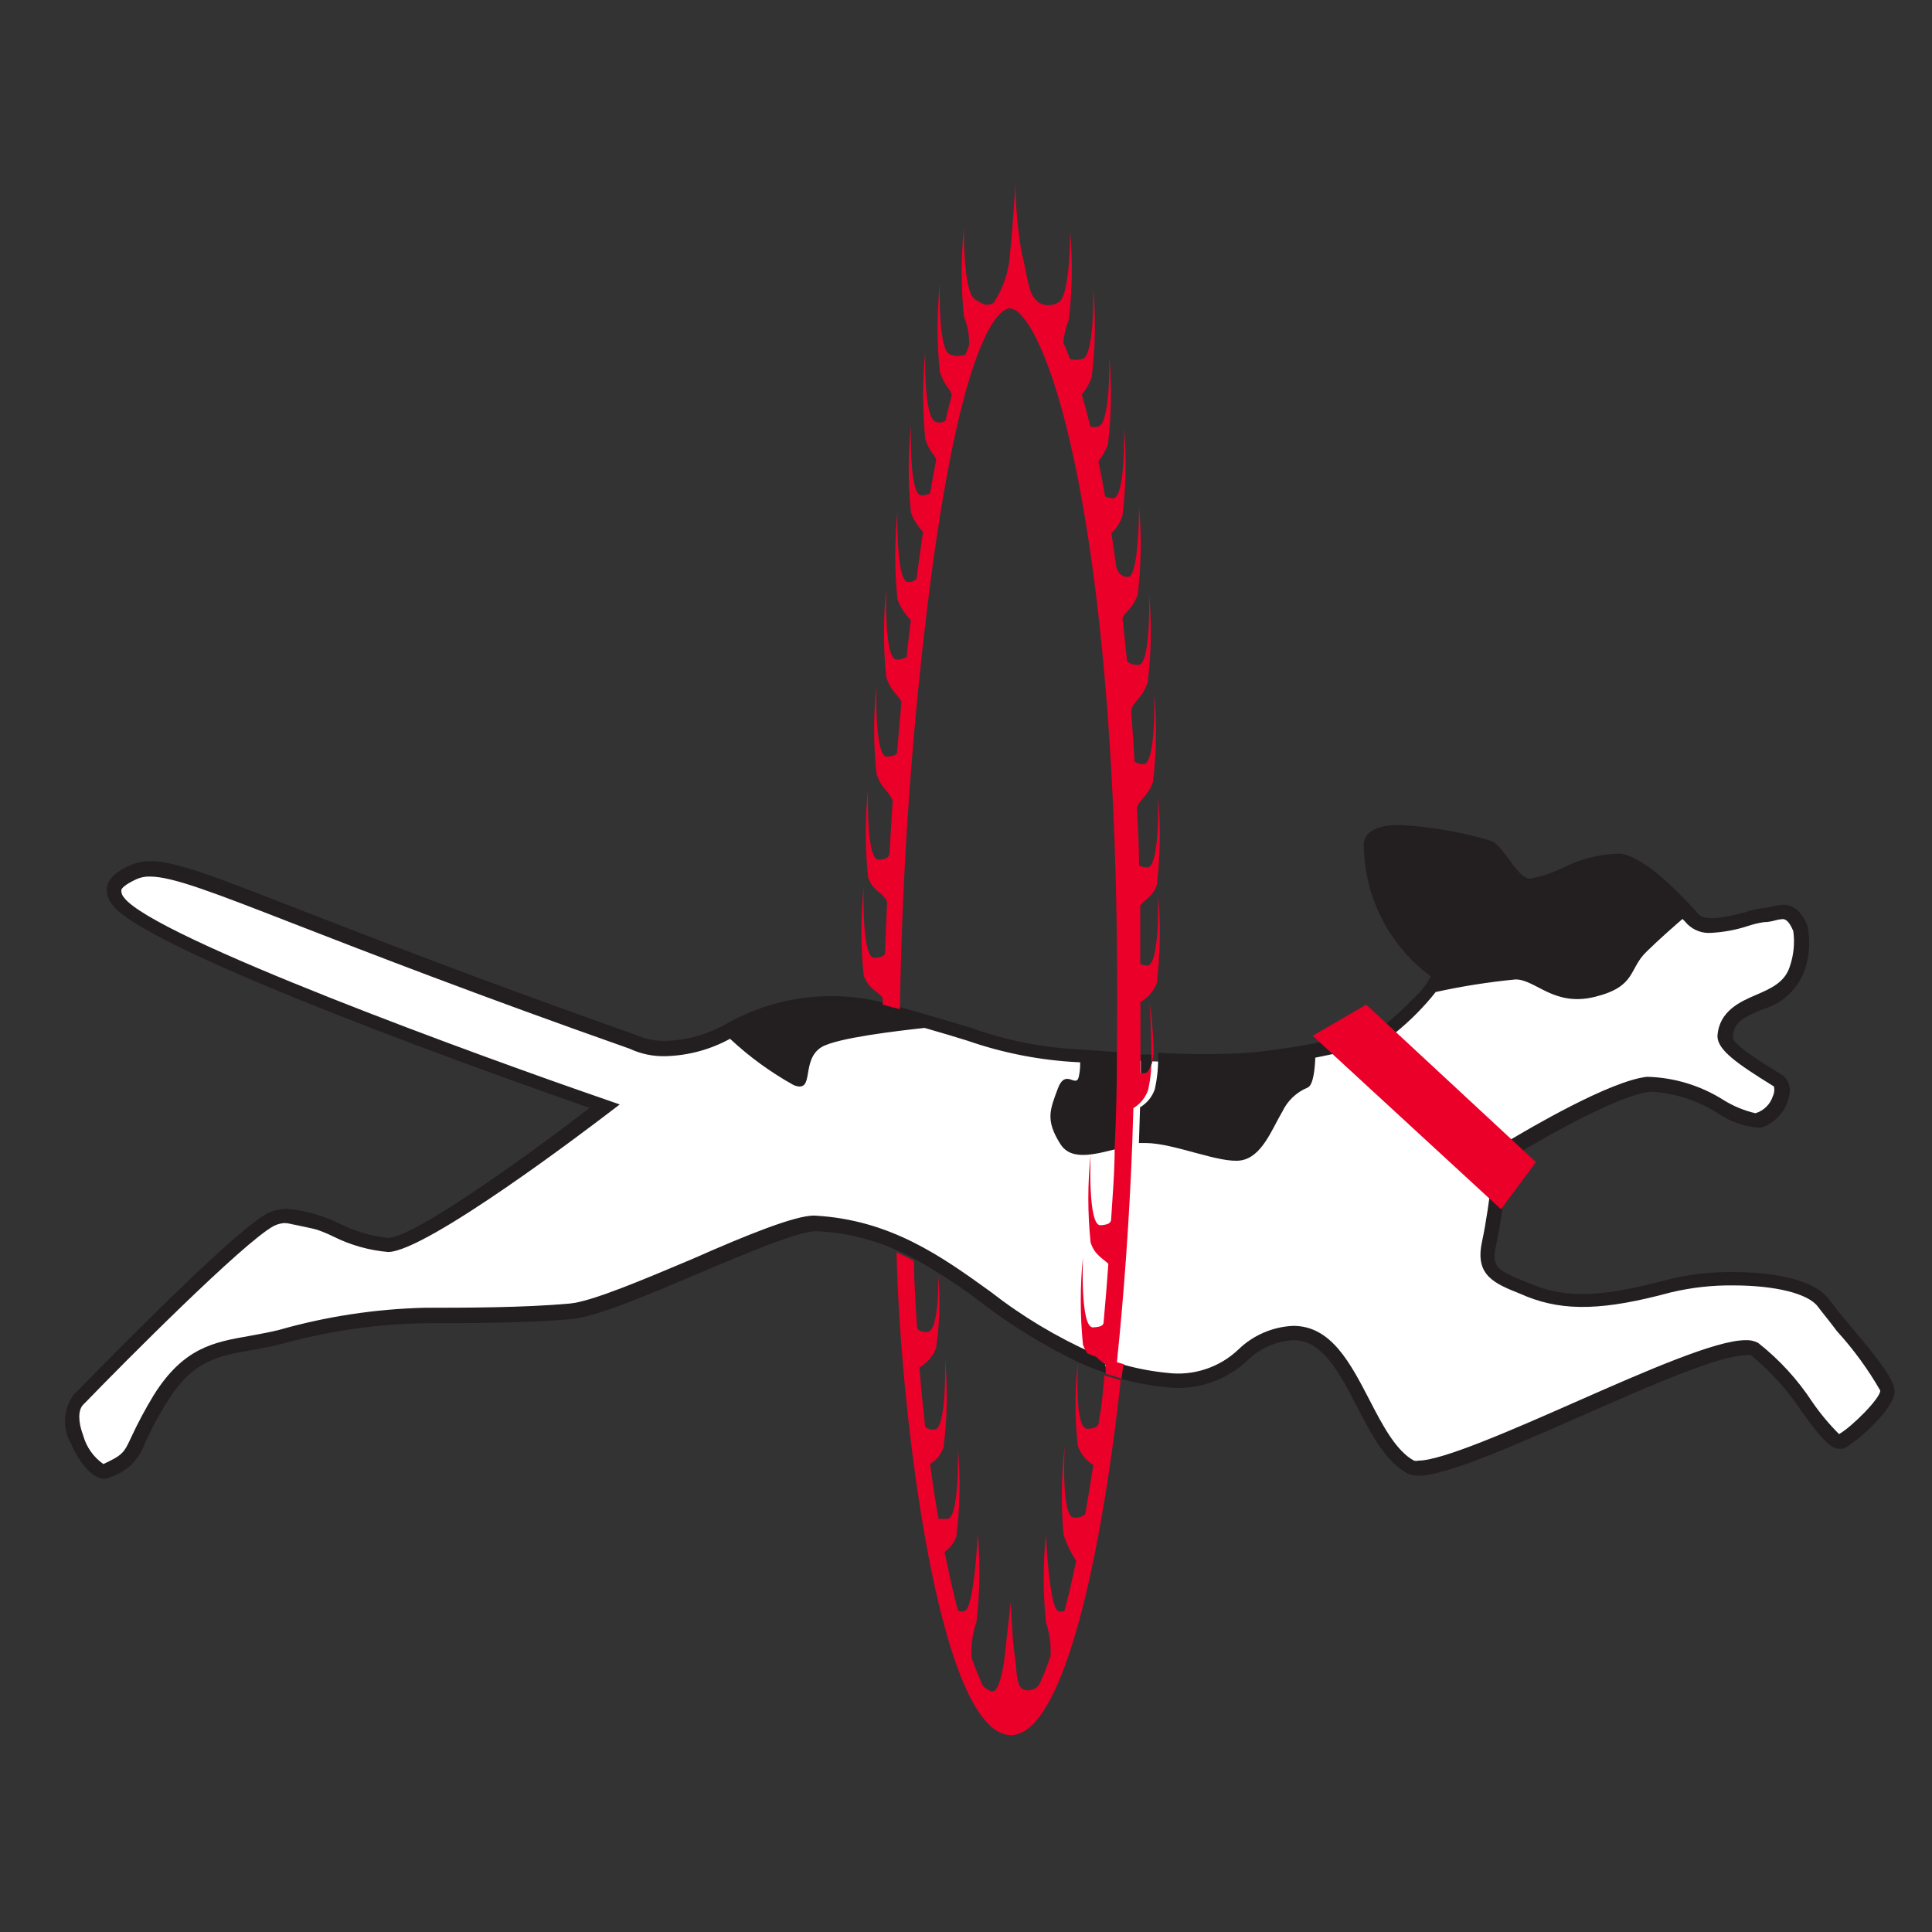 <svg width="64" height="64" viewBox="0 0 64 64" fill="none" xmlns="http://www.w3.org/2000/svg">
<rect x="0" y="0" width="64" height="64" fill="#333333" stroke="none"/>
<path d="M49.957 38.097C49.957 38.097 53.289 36.043 54.623 35.903C55.957 35.764 57.639 37.244 58.253 37.105C58.866 36.966 59.227 35.992 58.885 35.79C58.057 35.278 57.108 34.702 57.127 34.335C57.178 33.001 59.1 33.406 59.498 32.078C59.654 31.654 59.702 31.197 59.637 30.75C59.283 29.89 58.853 30.314 58.442 30.314C58.031 30.314 56.596 31.009 56.084 30.453C55.572 29.896 54.44 28.651 53.618 28.512C52.796 28.373 51.253 29.346 50.64 29.346C50.026 29.346 49.647 28.164 49.236 28.025C48.825 27.886 45.512 27.045 45.373 27.911C45.368 28.741 45.563 29.56 45.941 30.298C46.32 31.037 46.871 31.673 47.548 32.154C48.009 32.476 45.904 34.184 45.904 34.184L49.957 38.097Z" fill="white"/>
<path d="M9.021 40.418C7.959 40.993 3.893 45.129 2.66 46.381C2.028 47.013 3.115 48.954 3.583 48.733C4.715 48.202 4.215 48.196 5.36 46.362C6.504 44.528 7.687 44.718 9.331 44.3C10.903 43.865 12.524 43.631 14.155 43.605C15.489 43.605 17.437 43.605 18.98 43.466C20.523 43.327 25.935 40.5 27.086 40.557C31.898 40.797 33.523 45.173 38.695 45.717C41.022 45.957 41.224 44.155 42.9 44.155C44.854 44.155 45.252 47.766 46.795 48.581C47.908 49.214 57.051 44.029 58.177 44.705C59.208 45.337 60.643 47.93 61.016 47.766C61.389 47.601 62.578 46.501 62.578 46.077C62.578 45.654 60.902 43.82 60.434 43.181C59.764 42.277 56.836 42.208 55.3 42.625C52.954 43.257 51.708 43.181 50.678 42.764C49.647 42.347 49.141 42.208 49.35 41.24C49.527 40.374 49.653 39.299 49.653 39.299L44.727 34.588C43.648 34.848 42.551 35.034 41.446 35.145C39.563 35.233 37.675 35.184 35.799 34.999C33.333 34.867 33.023 34.449 29.274 33.475C27.561 33.052 25.75 33.301 24.215 34.171C22.249 35.202 21.054 34.531 21.054 34.531C8.18 29.991 5.752 28.347 4.513 28.904C3.88 29.182 3.691 29.46 4 29.878C5.265 31.541 20.112 36.662 20.112 36.662C20.112 36.662 14.162 41.24 12.929 41.24" fill="white"/>
<path d="M36.236 44.864C36.353 45.001 36.487 45.124 36.634 45.23C36.634 45.325 36.634 45.414 36.634 45.509L37.178 45.673L37.235 45.193C36.896 45.101 36.562 44.991 36.236 44.864Z" fill="#EA0029"/>
<path d="M35.698 45.154C35.698 45.053 35.698 44.99 35.698 44.99C35.698 44.99 35.705 45.053 35.698 45.154Z" fill="#EA0029"/>
<path d="M37.924 35.562C38.069 35.562 38.158 35.29 38.215 34.93H37.791C37.791 35.145 37.791 35.36 37.791 35.562H37.924Z" fill="#231F20"/>
<path d="M59.871 30.655C59.682 30.2 59.422 29.973 59.075 29.973C58.951 29.978 58.828 29.997 58.708 30.029C58.628 30.055 58.545 30.07 58.461 30.074C58.246 30.095 58.034 30.142 57.829 30.213C57.273 30.371 56.501 30.535 56.274 30.295L56.223 30.232C55.635 29.6 54.547 28.424 53.694 28.278C53.011 28.283 52.339 28.45 51.733 28.765C51.4 28.928 51.044 29.043 50.678 29.106C50.444 29.106 50.191 28.74 49.989 28.474C49.786 28.209 49.596 27.911 49.356 27.842C48.387 27.555 47.387 27.383 46.378 27.329C45.644 27.329 45.24 27.526 45.177 27.918C45.173 28.778 45.372 29.627 45.757 30.396C46.143 31.165 46.704 31.832 47.396 32.344C47.262 32.604 47.082 32.837 46.865 33.033C46.525 33.388 46.162 33.72 45.777 34.026L45.569 34.197L49.95 38.42L50.102 38.319C50.102 38.319 53.409 36.289 54.674 36.163C55.47 36.202 56.242 36.451 56.912 36.884C57.333 37.172 57.825 37.337 58.335 37.358C58.578 37.278 58.794 37.133 58.96 36.94C59.126 36.746 59.236 36.51 59.277 36.258C59.303 36.142 59.296 36.022 59.257 35.91C59.218 35.798 59.148 35.7 59.056 35.626L58.986 35.581C58.442 35.246 57.424 34.62 57.406 34.38C57.406 33.868 57.766 33.697 58.373 33.438C58.689 33.352 58.981 33.193 59.224 32.973C59.466 32.754 59.654 32.479 59.77 32.173C59.943 31.686 59.978 31.161 59.871 30.655ZM59.29 32.015C59.125 32.546 58.657 32.748 58.158 32.963C57.658 33.178 56.944 33.488 56.893 34.323C56.893 34.785 57.563 35.246 58.695 35.948L58.765 35.992C58.789 36.101 58.776 36.215 58.727 36.315C58.684 36.448 58.609 36.569 58.509 36.667C58.408 36.765 58.286 36.837 58.151 36.877C57.778 36.791 57.421 36.643 57.096 36.441C56.338 35.96 55.464 35.694 54.566 35.67C53.346 35.796 50.646 37.39 49.957 37.801L46.226 34.209C46.719 33.81 47.166 33.359 47.56 32.862C48.432 32.67 49.315 32.531 50.203 32.445C50.88 32.445 51.468 33.362 52.84 33.02C54.212 32.679 53.947 32.097 54.541 31.528C54.977 31.098 55.496 30.649 55.736 30.441L55.844 30.554L55.894 30.611C55.998 30.714 56.123 30.793 56.261 30.844C56.398 30.894 56.545 30.914 56.691 30.902C57.111 30.879 57.525 30.801 57.924 30.668C58.089 30.614 58.258 30.573 58.43 30.548C58.554 30.546 58.677 30.526 58.797 30.491C58.877 30.468 58.96 30.453 59.043 30.447C59.106 30.447 59.239 30.447 59.404 30.839C59.459 31.235 59.42 31.637 59.29 32.015Z" fill="#231F20"/>
<path d="M61.212 43.826C60.94 43.51 60.706 43.194 60.58 43.036C59.985 42.227 58.164 42.138 57.418 42.138C56.675 42.13 55.933 42.217 55.211 42.397C53.15 42.954 51.892 43.03 50.741 42.543L50.564 42.473C49.622 42.094 49.4 41.98 49.552 41.291C49.736 40.425 49.856 39.394 49.862 39.324V39.211L44.759 34.323H44.633C43.566 34.582 42.482 34.766 41.389 34.873C40.38 34.935 39.369 34.935 38.36 34.873C38.379 35.281 38.343 35.689 38.253 36.087C38.165 36.336 37.992 36.546 37.766 36.681L37.728 37.864H37.949C38.885 37.864 40.415 38.553 41.111 38.439C41.806 38.325 42.135 37.402 42.477 36.827C42.649 36.463 42.951 36.177 43.324 36.024C43.507 35.941 43.558 35.391 43.571 35.037C44.045 34.942 44.443 34.854 44.633 34.81L49.381 39.35C49.343 39.653 49.236 40.475 49.09 41.152C48.857 42.258 49.502 42.517 50.393 42.871L50.57 42.947C51.835 43.453 53.163 43.403 55.338 42.815C56.021 42.651 56.722 42.572 57.424 42.581C58.809 42.581 59.903 42.853 60.219 43.283C60.358 43.472 60.605 43.763 60.852 44.098C61.4 44.699 61.882 45.359 62.287 46.065C62.287 46.324 61.338 47.272 60.921 47.506C60.595 47.18 60.298 46.824 60.036 46.444C59.548 45.698 58.941 45.036 58.24 44.484C58.111 44.417 57.967 44.387 57.823 44.395C56.855 44.395 54.585 45.388 52.189 46.444C50.026 47.399 47.763 48.385 46.985 48.385C46.938 48.399 46.887 48.399 46.84 48.385C46.245 48.063 45.796 47.209 45.373 46.387C44.74 45.173 44.108 43.921 42.843 43.921C42.167 43.949 41.523 44.224 41.035 44.693C40.723 44.993 40.347 45.22 39.935 45.355C39.524 45.491 39.087 45.533 38.657 45.477C38.168 45.429 37.683 45.338 37.209 45.205L37.153 45.685C37.63 45.81 38.116 45.899 38.607 45.951C39.097 46.014 39.596 45.967 40.066 45.813C40.536 45.66 40.966 45.405 41.326 45.066C41.733 44.665 42.273 44.426 42.843 44.395C43.811 44.395 44.367 45.464 44.955 46.602C45.417 47.494 45.891 48.411 46.618 48.809C46.735 48.863 46.863 48.889 46.991 48.885C47.889 48.885 50.071 47.924 52.385 46.906C54.699 45.888 56.963 44.895 57.829 44.895C57.887 44.882 57.948 44.882 58.006 44.895C58.647 45.42 59.205 46.038 59.663 46.729C60.295 47.608 60.63 47.993 60.927 47.993H61.06C61.446 47.823 62.761 46.678 62.761 46.096C62.761 45.748 62.337 45.142 61.212 43.826Z" fill="#231F20"/>
<path d="M36.444 46.887V46.761C36.388 47.203 36.444 47.304 36.033 47.33C35.622 47.355 35.692 45.692 35.705 45.154C35.6 46.066 35.6 46.987 35.705 47.899C35.798 48.162 35.979 48.385 36.217 48.531C36.128 49.1 36.04 49.644 35.951 50.156C35.899 50.2 35.838 50.233 35.773 50.252C35.708 50.272 35.639 50.278 35.572 50.27C35.142 50.27 35.268 47.924 35.268 47.924C35.157 48.89 35.145 49.864 35.23 50.833C35.33 51.141 35.471 51.434 35.648 51.705C35.521 52.337 35.395 52.862 35.262 53.362C35.227 53.378 35.19 53.387 35.151 53.387C35.113 53.387 35.075 53.378 35.041 53.362C34.75 53.172 34.649 50.833 34.649 50.833C34.548 51.799 34.548 52.774 34.649 53.741C34.769 54.101 34.821 54.481 34.8 54.86C34.699 55.168 34.581 55.47 34.446 55.764C34.397 55.859 34.316 55.931 34.216 55.968C34.117 56.006 34.008 56.005 33.909 55.967C33.637 55.878 33.681 55.164 33.612 54.816C33.542 54.468 33.485 53.065 33.485 53.065C33.485 53.065 33.314 54.532 33.295 54.759C33.276 54.987 33.15 55.935 32.916 56.024C32.821 56.068 32.6 55.897 32.549 55.821C32.429 55.562 32.303 55.252 32.182 54.911C32.161 54.51 32.217 54.108 32.347 53.728C32.461 52.763 32.475 51.788 32.391 50.82C32.391 50.82 32.271 53.191 31.98 53.349C31.943 53.371 31.9 53.382 31.857 53.382C31.814 53.382 31.771 53.371 31.734 53.349C31.576 52.761 31.43 52.084 31.291 51.408C31.476 51.284 31.614 51.101 31.683 50.889C31.802 49.924 31.818 48.949 31.734 47.981C31.734 47.981 31.791 50.352 31.367 50.314C31.158 50.314 31.108 50.314 31.089 50.314C30.988 49.732 30.893 49.125 30.81 48.499C31.022 48.371 31.181 48.171 31.259 47.937C31.378 46.971 31.395 45.996 31.31 45.028C31.31 45.028 31.367 47.399 30.943 47.355C30.841 47.359 30.74 47.332 30.652 47.279C30.576 46.647 30.513 45.97 30.456 45.3C30.706 45.158 30.9 44.935 31.006 44.667C31.128 43.86 31.153 43.041 31.082 42.227C31.082 42.227 31.133 44.124 30.709 44.124C30.507 44.124 30.418 44.067 30.381 43.991C30.324 43.169 30.292 42.593 30.273 41.765C30.083 41.664 29.894 41.569 29.698 41.481C29.824 46.874 31.108 57.478 33.492 57.478C35.091 57.478 36.394 52.363 37.127 45.724L36.584 45.559C36.552 45.976 36.501 46.444 36.444 46.887Z" fill="#EA0029"/>
<path d="M35.041 36.062C34.788 36.751 34.617 37.099 35.129 37.902C35.508 38.496 36.35 38.212 37.146 38.022C37.184 36.998 37.209 35.944 37.222 34.861H37.172L35.781 34.766C34.55 34.708 33.336 34.467 32.176 34.051C31.613 33.88 30.912 33.672 30.033 33.419L29.464 33.267L29.28 33.216C27.505 32.764 25.622 33.02 24.032 33.931C23.427 34.271 22.747 34.46 22.053 34.481C21.709 34.487 21.368 34.418 21.054 34.279C15.901 32.458 12.366 31.079 10.02 30.169C6.321 28.727 5.196 28.272 4.329 28.657C4.013 28.797 3.64 29.005 3.552 29.34C3.531 29.452 3.536 29.566 3.566 29.676C3.595 29.785 3.649 29.887 3.722 29.973C4.886 31.541 17.058 35.841 19.53 36.7C17.235 38.477 13.65 41.007 12.859 41.007C12.302 40.949 11.76 40.79 11.259 40.539C10.713 40.269 10.121 40.102 9.514 40.045C9.281 40.044 9.052 40.098 8.844 40.203C7.883 40.722 4.766 43.833 2.521 46.122L2.439 46.204C2.266 46.439 2.167 46.72 2.153 47.011C2.14 47.303 2.213 47.592 2.363 47.842C2.597 48.392 3.033 48.986 3.45 48.986C3.512 48.984 3.572 48.969 3.627 48.942C3.899 48.86 4.146 48.715 4.35 48.518C4.553 48.321 4.707 48.078 4.797 47.81C5.008 47.351 5.247 46.906 5.512 46.476C6.372 45.072 7.194 44.927 8.332 44.724C8.648 44.668 8.964 44.611 9.344 44.516C10.895 44.087 12.495 43.858 14.105 43.833C15.42 43.833 17.405 43.833 18.955 43.694C19.751 43.618 21.421 42.916 23.185 42.164C24.791 41.487 26.454 40.785 27.029 40.785C27.957 40.825 28.868 41.04 29.717 41.417C29.913 41.506 30.102 41.601 30.292 41.702C30.482 41.803 30.836 42.012 31.101 42.176C31.595 42.486 32.069 42.809 32.556 43.188C33.542 43.938 34.601 44.586 35.717 45.123C36.008 45.256 36.305 45.37 36.615 45.477C36.615 45.382 36.615 45.294 36.615 45.199C36.468 45.093 36.334 44.97 36.217 44.832C35.006 44.294 33.866 43.61 32.821 42.796C31.19 41.62 29.495 40.4 26.966 40.267C26.334 40.267 24.759 40.899 22.957 41.696C21.307 42.391 19.6 43.118 18.872 43.182C17.342 43.321 15.37 43.321 14.067 43.321C12.428 43.362 10.8 43.61 9.223 44.061C8.882 44.143 8.553 44.2 8.25 44.257C7.086 44.459 6.074 44.642 5.088 46.223C4.816 46.67 4.569 47.133 4.348 47.608C4.108 48.126 4.07 48.196 3.425 48.499C3.098 48.27 2.862 47.935 2.755 47.551C2.584 47.096 2.584 46.71 2.755 46.533L2.837 46.451C4.102 45.142 8.054 41.165 9.065 40.614C9.202 40.543 9.354 40.509 9.508 40.513C10.052 40.573 10.581 40.729 11.07 40.975C11.628 41.25 12.233 41.419 12.853 41.474C14.117 41.474 19.562 37.326 20.181 36.852L20.529 36.587L20.112 36.441C15.995 35.025 5.088 31.054 4.108 29.732C4.048 29.667 4.016 29.581 4.019 29.492C4.019 29.435 4.121 29.309 4.532 29.119C4.669 29.06 4.818 29.032 4.968 29.037C5.72 29.037 7.099 29.574 9.843 30.643C12.189 31.553 15.73 32.932 20.858 34.74C21.229 34.914 21.637 34.999 22.047 34.987C22.795 34.968 23.527 34.771 24.184 34.411C24.822 35.008 25.532 35.524 26.296 35.948C27.017 36.226 26.504 35.12 27.219 34.684C27.744 34.38 29.71 34.152 30.627 34.051C31.183 34.209 31.645 34.348 32.05 34.475C33.24 34.888 34.484 35.129 35.742 35.189H35.781C35.786 35.351 35.771 35.512 35.736 35.67C35.641 36.062 35.3 35.373 35.041 36.062Z" fill="#231F20"/>
<path d="M38.215 34.917C38.158 35.29 38.069 35.55 37.924 35.55H37.779C37.779 35.328 37.779 35.113 37.779 34.917V34.664C37.779 34.171 37.779 33.678 37.779 33.197C38.026 33.054 38.218 32.831 38.322 32.565C38.436 31.598 38.451 30.621 38.367 29.65C38.367 29.65 38.423 32.021 38 31.983C37.923 31.977 37.846 31.962 37.772 31.939C37.772 31.307 37.772 30.643 37.772 30.011C37.924 29.764 38.177 29.739 38.322 29.315C38.436 28.349 38.451 27.375 38.367 26.406C38.367 26.406 38.423 28.771 38 28.733C37.908 28.73 37.818 28.708 37.734 28.67C37.734 28.038 37.69 27.361 37.665 26.735C37.791 26.444 38.038 26.362 38.196 25.894C38.31 24.929 38.324 23.954 38.24 22.986C38.24 22.986 38.297 25.351 37.873 25.312C37.77 25.314 37.669 25.285 37.583 25.23C37.553 24.661 37.515 24.105 37.469 23.561C37.519 23.226 37.829 23.169 38.019 22.606C38.137 21.641 38.154 20.666 38.069 19.698C38.069 19.698 38.126 22.069 37.703 22.025C37.5 22.025 37.393 21.974 37.336 21.898C37.285 21.405 37.235 20.931 37.184 20.463C37.292 20.254 37.532 20.153 37.69 19.691C37.804 18.726 37.819 17.751 37.734 16.783C37.734 16.783 37.734 19.116 37.367 19.11C37.191 19.11 37.064 19.04 36.982 18.793C36.925 18.408 36.874 18.028 36.817 17.662C36.989 17.504 37.116 17.303 37.184 17.08C37.303 16.115 37.32 15.14 37.235 14.171C37.235 14.171 37.292 16.542 36.862 16.505C36.775 16.499 36.69 16.48 36.609 16.448C36.539 16.043 36.463 15.651 36.388 15.284C36.525 15.112 36.633 14.917 36.703 14.709C36.817 13.743 36.832 12.769 36.748 11.8C36.748 11.8 36.798 14.026 36.381 14.127C36.297 14.154 36.206 14.154 36.122 14.127C36.027 13.754 35.932 13.4 35.837 13.071C35.983 12.895 36.095 12.694 36.166 12.477C36.285 11.512 36.301 10.537 36.217 9.568C36.217 9.568 36.267 11.8 35.85 11.895C35.717 11.926 35.578 11.926 35.445 11.895C35.376 11.699 35.3 11.516 35.224 11.351C35.247 11.088 35.309 10.831 35.407 10.586C35.521 9.621 35.536 8.646 35.452 7.677C35.452 7.677 35.452 9.751 35.085 10.004C34.981 10.074 34.859 10.111 34.734 10.111C34.609 10.111 34.487 10.074 34.383 10.004L34.332 9.947C34.054 9.72 34.029 9.062 33.846 8.373C33.713 7.617 33.644 6.851 33.637 6.084C33.637 6.084 33.555 7.526 33.46 8.373C33.43 8.964 33.242 9.536 32.916 10.03C32.651 10.188 32.486 10.03 32.284 9.903C31.904 9.644 31.93 7.57 31.93 7.57C31.832 8.537 31.832 9.511 31.93 10.479C32.052 10.78 32.112 11.102 32.107 11.427C32.069 11.522 32.031 11.636 31.986 11.743C31.824 11.807 31.643 11.807 31.481 11.743C31.063 11.636 31.133 9.404 31.133 9.404C31.032 10.373 31.032 11.35 31.133 12.319C31.297 12.818 31.474 12.856 31.531 13.084C31.462 13.356 31.386 13.634 31.323 13.931C31.278 13.965 31.226 13.986 31.17 13.994C31.115 14.002 31.059 13.995 31.006 13.975C30.583 13.868 30.652 11.642 30.652 11.642C30.555 12.609 30.555 13.584 30.652 14.551C30.804 15 30.962 15.056 31.013 15.227C30.943 15.588 30.874 15.961 30.81 16.34C30.725 16.386 30.629 16.41 30.532 16.41C30.102 16.441 30.178 14.076 30.178 14.076C30.077 15.043 30.077 16.018 30.178 16.985C30.264 17.222 30.4 17.438 30.576 17.617C30.501 18.123 30.431 18.648 30.361 19.173C30.325 19.21 30.28 19.239 30.231 19.258C30.182 19.277 30.129 19.284 30.077 19.28C29.679 19.28 29.729 16.947 29.729 16.947C29.631 17.914 29.631 18.889 29.729 19.856C29.826 20.113 29.977 20.346 30.172 20.539C30.121 20.95 30.077 21.354 30.033 21.765C29.934 21.821 29.823 21.849 29.71 21.848C29.28 21.886 29.356 19.514 29.356 19.514C29.259 20.483 29.259 21.46 29.356 22.429C29.514 22.91 29.767 23.024 29.862 23.258C29.811 23.82 29.761 24.383 29.717 24.933C29.679 25.015 29.59 25.047 29.381 25.066C28.958 25.066 29.034 22.733 29.034 22.733C28.932 23.698 28.932 24.67 29.034 25.635C29.198 26.135 29.457 26.21 29.571 26.527C29.533 27.159 29.495 27.728 29.464 28.297C29.426 28.417 29.35 28.462 29.103 28.48C28.68 28.48 28.756 26.147 28.756 26.147C28.654 27.114 28.654 28.089 28.756 29.056C28.913 29.536 29.211 29.517 29.388 29.872C29.356 30.504 29.337 31.035 29.318 31.547C29.318 31.661 29.211 31.712 28.964 31.73C28.534 31.73 28.61 29.397 28.61 29.397C28.509 30.364 28.509 31.339 28.61 32.306C28.762 32.767 29.103 32.856 29.242 33.052V33.28L29.811 33.431C29.883 28.699 30.221 23.975 30.823 19.28C31.955 10.656 33.22 10.213 33.46 10.213C33.592 10.236 33.71 10.306 33.795 10.409C35.167 11.8 37.153 19.388 37.001 34.614V34.835C37.001 35.923 36.975 36.977 36.925 37.997C36.925 38.825 36.855 39.634 36.805 40.425C36.773 40.532 36.691 40.57 36.451 40.589C36.027 40.589 36.128 38.25 36.128 38.25C36.027 39.217 36.027 40.191 36.128 41.158C36.261 41.582 36.552 41.696 36.716 41.866C36.672 42.499 36.615 43.175 36.558 43.801C36.558 43.915 36.451 43.959 36.204 43.972C35.774 43.972 35.875 41.633 35.875 41.633C35.777 42.602 35.777 43.578 35.875 44.547C35.913 44.651 35.964 44.748 36.027 44.838C36.343 44.965 36.666 45.075 36.995 45.167C37.235 42.859 37.412 40.387 37.507 37.889L37.545 36.707C37.771 36.572 37.943 36.361 38.031 36.112C38.122 35.714 38.158 35.306 38.139 34.898C38.139 34.083 38.082 33.204 38.082 33.204C38.166 33.771 38.211 34.344 38.215 34.917Z" fill="#EA0029"/>
<path d="M45.259 33.279L43.482 34.31L49.723 40.058L50.88 38.496L45.259 33.279Z" fill="#EA0029"/>
</svg>
